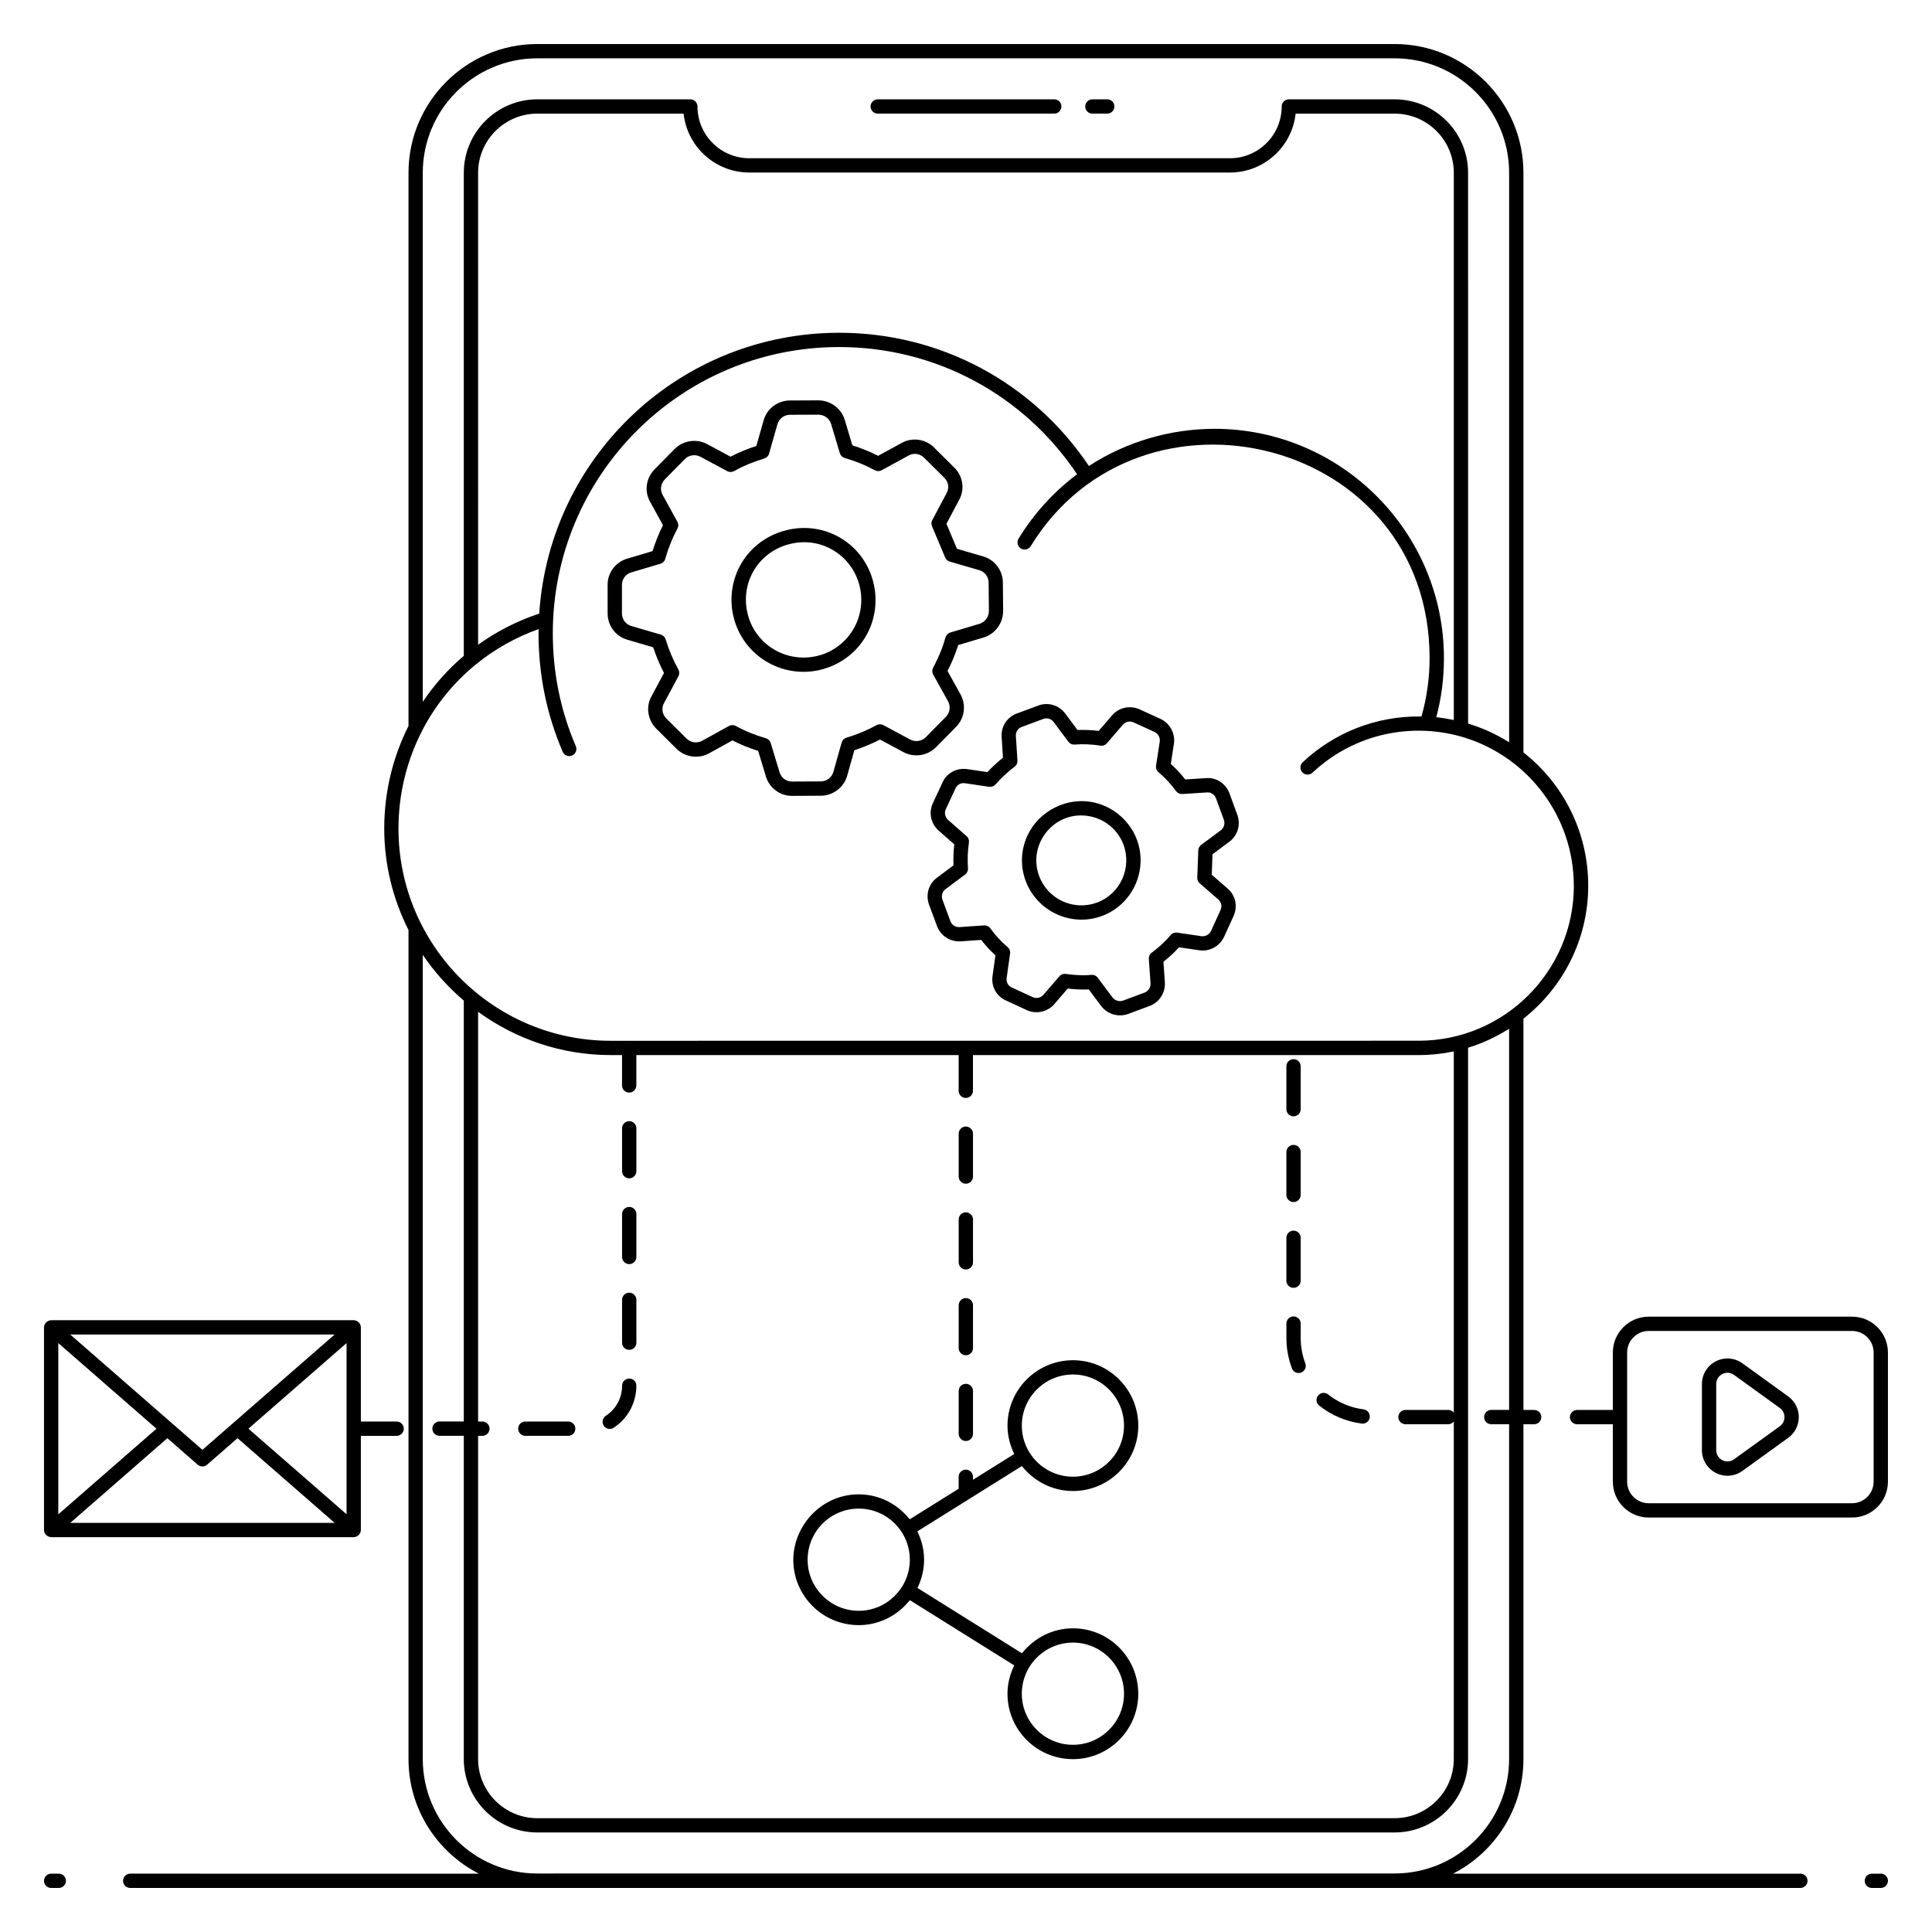 <?xml version="1.0" encoding="UTF-8"?>
<!-- Uploaded to: ICON Repo, www.iconrepo.com, Generator: ICON Repo Mixer Tools -->
<svg fill="#000000" width="800px" height="800px" version="1.1" viewBox="144 144 512 512" xmlns="http://www.w3.org/2000/svg">
 <g>
  <path d="m159.58 640.54h-2.016c-1.047 0-1.895 0.848-1.895 1.895s0.848 1.895 1.895 1.895h2.012c1.047 0 1.895-0.848 1.895-1.895s-0.844-1.895-1.891-1.895z"/>
  <path d="m621.12 640.54h-92.043c11.051-5.656 18.652-17.137 18.652-30.379l-0.004-88.719h2.84c1.047 0 1.895-0.844 1.895-1.891s-0.848-1.895-1.895-1.895h-2.84v-103.7c10.438-8.227 17.172-20.949 17.172-35.238 0-14.316-6.695-27.09-17.172-35.32v-153.6c0-18.816-15.309-34.129-34.129-34.129h-227.21c-18.82 0-34.129 15.312-34.129 34.133v146.59c-4.141 8.211-6.43 17.465-6.43 27.195 0 9.668 2.352 18.777 6.43 26.875v219.7c0 13.242 7.598 24.723 18.652 30.379l-92.402-0.004c-1.047 0-1.895 0.848-1.895 1.895s0.848 1.895 1.895 1.895h442.61c1.047 0 1.895-0.848 1.895-1.895s-0.848-1.895-1.895-1.895zm-155.29-382.9c-11.414 0-23.25 3.312-33.254 9.855-14.855-22.145-39.438-35.309-66.164-35.309-42.008 0-76.59 32.469-79.484 74.047-0.008 0.129-0.035 0.25-0.043 0.379-5.91 1.953-11.332 4.769-16.184 8.246l0.004-125.06c0-8.648 7.035-15.684 15.68-15.684h38.781c0.945 8.762 8.387 15.605 17.398 15.605h127.39c9.012 0 16.449-6.844 17.398-15.605h26.242c8.645 0 15.68 7.035 15.68 15.684v145.01c-1.523-0.316-3.066-0.574-4.641-0.734 1.348-5.062 2.027-10.305 2.027-15.613-0.004-33.539-27.289-60.824-60.832-60.824zm-209.79-67.84c0-16.73 13.609-30.344 30.34-30.344h227.21c16.734 0 30.344 13.613 30.344 30.344v150.91c-3.348-2.106-6.996-3.781-10.871-4.953l-0.004-145.96c0-10.738-8.734-19.473-19.469-19.473h-28.031c-1.047 0-1.895 0.848-1.895 1.895 0 7.562-6.152 13.715-13.715 13.715h-127.39c-7.562 0-13.715-6.152-13.715-13.715 0-1.047-0.848-1.895-1.895-1.895h-40.566c-10.734 0-19.469 8.734-19.469 19.473v128.01c-4.188 3.547-7.828 7.656-10.871 12.184zm-0.32 148.15c0.086-0.137 0.156-0.273 0.207-0.43 3.441-6.629 8.188-12.5 13.969-17.273 0.098-0.07 0.203-0.133 0.285-0.223 4.856-3.957 10.434-7.121 16.578-9.32-0.004 0.383-0.043 0.758-0.043 1.145 0 10.945 2.156 21.504 6.406 31.383 0.309 0.715 1.008 1.145 1.738 1.145 0.25 0 0.504-0.051 0.746-0.152 0.961-0.414 1.406-1.527 0.992-2.488-4.043-9.402-6.098-19.457-6.098-29.887 0-41.703 33.762-75.879 75.906-75.879 25.473 0 48.883 12.582 63.031 33.711-6.09 4.559-11.371 10.309-15.512 17.07-0.543 0.895-0.262 2.059 0.629 2.606 0.309 0.191 0.648 0.277 0.988 0.277 0.637 0 1.258-0.32 1.617-0.906 29-47.391 105.7-28.871 105.7 29.723 0 5.258-0.746 10.434-2.152 15.422-12.23-0.203-23.234 4.41-31.477 12.125-0.762 0.715-0.805 1.914-0.09 2.68 0.715 0.762 1.91 0.805 2.68 0.086 11.215-10.5 26.719-13.555 40.535-9.223 16.629 5.269 28.719 20.844 28.719 39.191 0 0.031 0.016 0.055 0.016 0.082-0.059 22.609-18.469 40.988-41.094 40.988l-209.22 0.016c-0.016 0-0.031-0.008-0.047-0.008s-0.031 0.008-0.047 0.008h-4.848c-31.008 0-56.234-25.227-56.234-56.234 0.004-9.176 2.184-17.898 6.113-25.633zm273.55 180.4c-0.348-0.418-0.852-0.703-1.438-0.703h-11.363c-1.047 0-1.895 0.848-1.895 1.895s0.848 1.891 1.895 1.891h11.363c0.586 0 1.09-0.281 1.438-0.699v89.422c0 8.645-7.035 15.68-15.68 15.68l-227.21 0.004c-8.645 0-15.68-7.035-15.68-15.68v-85.652h1.137c1.047 0 1.895-0.848 1.895-1.895 0-1.047-0.848-1.895-1.895-1.895h-1.137v-108.58c9.891 7.18 22.012 11.469 35.145 11.469h3v8.043c0 1.047 0.848 1.895 1.895 1.895s1.895-0.848 1.895-1.895v-8.043h85.418v9.469c0 1.047 0.848 1.895 1.895 1.895 1.047 0 1.895-0.848 1.895-1.895v-9.469h118.16c3.176 0 6.273-0.344 9.266-0.973zm-273.23 91.805v-213.12c3.055 4.531 6.731 8.598 10.871 12.137v111.54h-6.441c-1.047 0-1.895 0.848-1.895 1.895 0 1.047 0.848 1.895 1.895 1.895h6.441v85.648c0 10.734 8.734 19.469 19.469 19.469h227.21c10.734 0 19.469-8.734 19.469-19.469v-188.5c3.879-1.184 7.516-2.898 10.871-5.027v101.02h-4.734c-1.047 0-1.895 0.848-1.895 1.895s0.848 1.891 1.895 1.891h4.734v88.719c0 16.73-13.609 30.34-30.34 30.34l-227.21 0.008c-16.73 0-30.34-13.609-30.34-30.344z"/>
  <path d="m642.43 640.54h-2.367c-1.047 0-1.895 0.848-1.895 1.895s0.848 1.895 1.895 1.895h2.367c1.047 0 1.895-0.848 1.895-1.895s-0.848-1.895-1.895-1.895z"/>
  <path d="m376.61 174.11h46.777c1.047 0 1.895-0.848 1.895-1.895s-0.848-1.895-1.895-1.895h-46.777c-1.047 0-1.895 0.848-1.895 1.895s0.848 1.895 1.895 1.895z"/>
  <path d="m433.49 174.11h3.938c1.047 0 1.895-0.848 1.895-1.895s-0.848-1.895-1.895-1.895h-3.938c-1.047 0-1.895 0.848-1.895 1.895s0.848 1.895 1.895 1.895z"/>
  <path d="m310.3 313.55 6.801 1.988c0.793 2.402 1.738 4.644 2.871 6.801l-3.332 6.199c-1.527 2.758-1.012 6.269 1.27 8.551l5.383 5.356c2.316 2.258 5.871 2.742 8.641 1.176l6.18-3.406c2.094 1.09 4.332 2.004 6.801 2.773l2.059 6.789c0.914 3.039 3.734 5.137 6.867 5.137h0.109l7.668-0.039c3.176-0.051 5.996-2.203 6.875-5.242l1.918-6.816c1.848-0.602 3.715-1.344 5.582-2.231 0.402-0.199 0.805-0.398 1.203-0.609l6.25 3.359c2.863 1.488 6.316 0.965 8.586-1.297l5.344-5.422c2.254-2.305 2.727-5.758 1.168-8.609l-3.445-6.191c0.25-0.488 0.484-0.957 0.691-1.422 0.816-1.699 1.531-3.527 2.129-5.438l6.762-2.023c3.035-0.93 5.113-3.715 5.164-6.981l-0.074-7.57c-0.004-3.207-2.16-6.055-5.231-6.922l-6.934-2.023-2.789-6.633 3.344-6.289c1.574-2.797 1.051-6.34-1.262-8.598l-5.375-5.336c-2.258-2.258-5.789-2.746-8.539-1.211l-6.277 3.426c-2.172-1.109-4.422-2.023-6.82-2.773l-2.019-6.754c-0.918-3.047-3.797-5.172-7.016-5.172l-7.594 0.035c-3.258 0.055-6.035 2.195-6.902 5.316l-1.918 6.738c-2.43 0.785-4.719 1.734-6.832 2.84l-6.238-3.352c-2.828-1.492-6.363-0.941-8.598 1.328l-5.305 5.383c-2.285 2.336-2.758 5.801-1.176 8.602l3.41 6.195c-1.121 2.219-2.043 4.519-2.758 6.863l-6.777 2.019c-3.074 0.922-5.191 3.801-5.137 6.965v7.606c0.059 3.277 2.184 6.055 5.273 6.914zm-1.477-14.535c-0.023-1.508 0.98-2.871 2.434-3.309l7.766-2.312c0.625-0.184 1.109-0.68 1.285-1.309 0.762-2.754 1.848-5.449 3.219-8.02 0.305-0.566 0.301-1.246-0.012-1.809l-3.91-7.098c-0.75-1.336-0.523-2.988 0.574-4.106l5.305-5.383c1.07-1.086 2.762-1.348 4.113-0.641l7.125 3.824c0.566 0.309 1.258 0.305 1.816-0.016 2.402-1.34 5.09-2.457 7.992-3.324 0.621-0.184 1.105-0.672 1.281-1.297l2.199-7.738c0.418-1.5 1.754-2.527 3.301-2.555l7.566-0.035c1.551 0 2.938 1.02 3.375 2.473l2.309 7.727c0.184 0.617 0.668 1.098 1.293 1.277 2.867 0.832 5.481 1.895 7.992 3.254 0.574 0.312 1.266 0.309 1.824-0.008l7.125-3.902c1.32-0.734 3-0.508 4.07 0.559l5.391 5.352c1.117 1.094 1.363 2.719 0.598 4.082l-3.789 7.121c-0.266 0.504-0.297 1.098-0.074 1.625l3.484 8.297c0.223 0.523 0.668 0.926 1.219 1.082l7.816 2.277c1.465 0.414 2.484 1.77 2.484 3.293v0.02l0.074 7.527c-0.027 1.57-1.02 2.922-2.477 3.367l-7.734 2.309c-0.617 0.184-1.098 0.672-1.277 1.293-0.602 2.102-1.32 4.012-2.219 5.883-0.324 0.723-0.684 1.406-1.082 2.168-0.301 0.562-0.289 1.242 0.023 1.801l3.93 7.07c0.746 1.367 0.523 3.027-0.555 4.125l-5.332 5.41c-1.082 1.082-2.75 1.332-4.133 0.617l-7.121-3.828c-0.562-0.301-1.254-0.297-1.816 0.012-0.656 0.367-1.309 0.695-1.934 1.004-2 0.945-4.023 1.727-6.016 2.32-0.625 0.184-1.105 0.676-1.285 1.301l-2.195 7.793c-0.414 1.445-1.77 2.469-3.269 2.492l-7.668 0.039c-1.512 0.023-2.867-0.977-3.312-2.441l-2.348-7.766c-0.184-0.617-0.668-1.094-1.289-1.273-2.965-0.855-5.555-1.918-7.934-3.242-0.555-0.312-1.254-0.324-1.836-0.004l-7.098 3.91c-1.336 0.75-3.039 0.516-4.141-0.566l-5.375-5.336c-1.082-1.086-1.344-2.742-0.617-4.051l3.824-7.121c0.305-0.566 0.301-1.254-0.012-1.816-1.383-2.492-2.484-5.102-3.371-7.973-0.184-0.609-0.664-1.082-1.277-1.262l-7.785-2.269c-1.48-0.414-2.488-1.746-2.516-3.289z"/>
  <path d="m338.25 306.86c0.008 0.031 0.023 0.062 0.027 0.094 1.859 8.836 9.672 15.086 18.676 15.086 4.754 0 9.84-1.844 13.633-5.68 0 0 0.004 0 0.004-0.004 7.543-7.672 7.016-19.809-0.207-26.992-4.664-4.609-11.781-6.816-19.074-4.555-9.738 3.023-14.996 12.582-13.059 22.051zm14.203-18.453c5.848-1.801 11.484-0.07 15.246 3.641 6 5.953 6.078 15.668 0.172 21.66h0.004c-5.93 6.012-15.66 6.066-21.664 0.168-2.305-2.266-3.762-5.137-4.301-8.258-1.34-7.766 3.152-14.938 10.543-17.211z"/>
  <path d="m409.79 344.8c-1.5 1.203-2.875 2.481-4.113 3.816l-5.41-0.801c-2.742-0.383-5.422 1.09-6.488 3.539l-2.574 5.527c-1.152 2.473-0.527 5.387 1.57 7.262l4.125 3.613c-0.219 1.883-0.289 3.75-0.211 5.57l-4.41 3.293c-2.188 1.641-3.023 4.484-2.078 7.098l2.117 5.703c0.918 2.551 3.508 4.211 6.234 4.051l5.481-0.383c1.109 1.445 2.375 2.816 3.773 4.086l-0.766 5.43c-0.438 2.746 1.031 5.438 3.539 6.527l5.594 2.59c2.488 1.105 5.445 0.441 7.207-1.594l3.574-4.148c1.453 0.172 3.004 0.258 4.684 0.258h0.082l0.559-0.027c0.086-0.004 0.176-0.008 0.258-0.012l3.293 4.422c1.23 1.586 3.082 2.465 4.992 2.465 0.711 0 1.43-0.121 2.129-0.375l5.738-2.129c2.559-0.98 4.176-3.488 4.016-6.258l-0.383-5.457c1.465-1.148 2.867-2.426 4.133-3.824l5.418 0.797c2.656 0.371 5.277-1.012 6.5-3.516l2.539-5.57c1.152-2.535 0.535-5.449-1.543-7.254l-4.238-3.688 0.199-5.422 4.445-3.312c2.215-1.621 3.078-4.484 2.137-7.141l-2.09-5.695c-0.984-2.629-3.531-4.266-6.176-4.031l-5.547 0.348c-1.16-1.484-2.418-2.844-3.816-4.117l0.828-5.402c0.383-2.707-1.094-5.394-3.586-6.531l-5.566-2.551c-2.535-1.102-5.438-0.469-7.227 1.602l-3.566 4.137c-1.883-0.238-3.777-0.316-5.609-0.234l-3.293-4.414c-1.648-2.191-4.574-3.043-7.098-2.074l-5.703 2.117c-2.578 0.934-4.227 3.504-4.012 6.219zm3.106 2.379c0.504-0.383 0.781-0.996 0.738-1.625l-0.418-6.508c-0.082-1.051 0.543-2.031 1.535-2.391l5.738-2.129c0.977-0.375 2.098-0.035 2.734 0.805l3.898 5.227c0.387 0.523 0.957 0.801 1.664 0.758 2.223-0.176 4.527-0.078 6.828 0.285 0.652 0.117 1.305-0.133 1.73-0.633l4.234-4.918c0.695-0.805 1.844-1.051 2.82-0.621l5.535 2.535c0.98 0.445 1.562 1.5 1.418 2.535l-0.984 6.402c-0.102 0.648 0.141 1.301 0.641 1.727 1.77 1.516 3.297 3.16 4.664 5.023 0.383 0.523 1.016 0.805 1.66 0.77l6.535-0.418c1.035-0.098 2.004 0.547 2.387 1.566l2.074 5.664c0.375 1.047 0.047 2.176-0.82 2.812l-5.191 3.863c-0.457 0.344-0.738 0.875-0.762 1.449l-0.266 7.234c-0.02 0.574 0.219 1.125 0.652 1.5l4.922 4.281c0.805 0.695 1.035 1.828 0.582 2.82l-2.516 5.523c-0.477 0.973-1.469 1.512-2.531 1.383l-6.438-0.945c-0.645-0.09-1.309 0.152-1.73 0.66-1.449 1.734-3.168 3.285-5.012 4.652-0.523 0.383-0.809 1.012-0.766 1.656l0.453 6.453c0.062 1.094-0.578 2.09-1.57 2.473l-5.703 2.117c-1.008 0.355-2.144 0.02-2.801-0.828l-4.082-5.438c-0.359-0.355-0.84-0.555-1.34-0.555-0.078 0-0.156 0.004-0.238 0.016-0.355 0.043-0.711 0.059-1.066 0.07l-0.52 0.027c-1.82 0-3.547-0.121-5.133-0.359-0.672-0.094-1.293 0.145-1.715 0.637l-4.238 4.922c-0.668 0.773-1.852 1.031-2.773 0.621l-5.609-2.594c-0.957-0.418-1.512-1.434-1.344-2.508l0.91-6.477c0.09-0.641-0.152-1.285-0.648-1.703-1.762-1.504-3.301-3.176-4.574-4.961-0.383-0.539-1.035-0.836-1.676-0.793l-6.484 0.449c-1.16 0.055-2.074-0.578-2.434-1.57l-2.113-5.703c-0.367-1.008-0.035-2.144 0.789-2.762l5.227-3.902c0.523-0.387 0.805-1.016 0.758-1.664-0.172-2.203-0.086-4.5 0.25-6.82 0.094-0.637-0.145-1.273-0.629-1.695l-4.867-4.266c-0.828-0.742-1.09-1.879-0.648-2.828l2.594-5.574c0.41-0.941 1.422-1.5 2.496-1.344l6.398 0.945c0.621 0.09 1.277-0.141 1.703-0.629 1.465-1.664 3.164-3.25 5.07-4.703z"/>
  <path d="m436.04 386.74c8.121-3.016 12.25-12.117 9.254-20.207-1.719-4.609-5.793-8.535-11.094-9.805-7.297-1.762-14.902 2.152-17.93 8.73-1.758 3.816-1.918 8.086-0.453 12.016 2.977 7.957 11.973 12.32 20.223 9.266zm-3.16-26.402c4.32 0.863 7.519 3.898 8.859 7.512 2.266 6.16-0.848 13.039-7.019 15.34-6.172 2.277-13.047-0.859-15.332-7.031-3.207-8.594 4.242-17.672 13.492-15.82z"/>
  <path d="m644.32 536.66v-34.23c0-5.238-4.262-9.5-9.504-9.5h-53.895c-5.238 0-9.5 4.262-9.5 9.5v15.223h-9.48c-1.047 0-1.895 0.848-1.895 1.895s0.848 1.891 1.895 1.891h9.48v15.223c0 5.238 4.262 9.5 9.5 9.5h53.895c5.242 0 9.504-4.262 9.504-9.5zm-3.789 0c0 3.148-2.562 5.711-5.715 5.711h-53.895c-3.148 0-5.711-2.562-5.711-5.711v-34.23c0-3.148 2.562-5.715 5.711-5.715h53.895c3.152 0 5.715 2.562 5.715 5.715z"/>
  <path d="m617.89 514.06-12.129-8.762c-2.066-1.496-4.773-1.703-7.043-0.539-2.277 1.164-3.691 3.473-3.691 6.031v17.523c0 2.555 1.414 4.863 3.691 6.027 2.312 1.184 5.012 0.93 7.043-0.539l12.129-8.762c3.742-2.703 3.746-8.273 0-10.98zm-2.219 7.906-12.129 8.762c-1.961 1.414-4.727 0.039-4.727-2.414v-17.523c0-1.145 0.605-2.137 1.629-2.656 0.988-0.512 2.152-0.445 3.102 0.238l12.129 8.762c0.785 0.566 1.234 1.449 1.234 2.418-0.004 0.969-0.453 1.852-1.238 2.414z"/>
  <path d="m486.8 439.84c1.047 0 1.895-0.848 1.895-1.895v-11.363c0-1.047-0.848-1.895-1.895-1.895-1.047 0-1.895 0.848-1.895 1.895v11.363c0 1.047 0.848 1.895 1.895 1.895z"/>
  <path d="m486.8 485.29c1.047 0 1.895-0.848 1.895-1.895v-11.363c0-1.047-0.848-1.895-1.895-1.895-1.047 0-1.895 0.848-1.895 1.895v11.363c0 1.047 0.848 1.895 1.895 1.895z"/>
  <path d="m488.7 498.55v-3.785c0-1.047-0.848-1.895-1.895-1.895-1.047 0-1.895 0.848-1.895 1.895v3.785c0 2.781 0.496 5.5 1.469 8.086 0.285 0.758 1.008 1.227 1.773 1.227 0.223 0 0.449-0.039 0.668-0.121 0.977-0.367 1.473-1.461 1.102-2.441-0.812-2.156-1.223-4.426-1.223-6.75z"/>
  <path d="m486.8 462.56c1.047 0 1.895-0.848 1.895-1.895v-11.363c0-1.047-0.848-1.895-1.895-1.895-1.047 0-1.895 0.848-1.895 1.895v11.363c0 1.051 0.848 1.895 1.895 1.895z"/>
  <path d="m505.36 517.5c-3.434-0.438-6.684-1.809-9.402-3.961-0.816-0.652-2.012-0.516-2.66 0.309-0.652 0.82-0.516 2.012 0.309 2.66 3.258 2.586 7.156 4.227 11.273 4.754 1.102 0.125 1.992-0.648 2.121-1.641 0.133-1.039-0.605-1.988-1.641-2.121z"/>
  <path d="m310.75 486.57c-1.047 0-1.895 0.848-1.895 1.895v11.363c0 1.047 0.848 1.895 1.895 1.895s1.895-0.848 1.895-1.895v-11.363c0-1.047-0.848-1.895-1.895-1.895z"/>
  <path d="m310.75 441.12c-1.047 0-1.895 0.848-1.895 1.895v11.363c0 1.047 0.848 1.895 1.895 1.895s1.895-0.848 1.895-1.895v-11.363c0-1.051-0.848-1.895-1.895-1.895z"/>
  <path d="m310.75 463.85c-1.047 0-1.895 0.848-1.895 1.895v11.363c0 1.047 0.848 1.895 1.895 1.895s1.895-0.848 1.895-1.895v-11.363c0-1.047-0.848-1.895-1.895-1.895z"/>
  <path d="m310.75 509.33c-1.047 0-1.895 0.875-1.895 1.922 0 3.223-1.609 6.195-4.301 7.949-0.875 0.57-1.125 1.742-0.555 2.621 0.363 0.559 0.969 0.863 1.586 0.863 0.355 0 0.715-0.102 1.031-0.309 3.773-2.453 6.027-6.613 6.027-11.18 0-1.047-0.848-1.867-1.895-1.867z"/>
  <path d="m294.58 520.72h-11.363c-1.047 0-1.895 0.848-1.895 1.895 0 1.047 0.848 1.895 1.895 1.895h11.363c1.047 0 1.895-0.848 1.895-1.895 0-1.047-0.848-1.895-1.895-1.895z"/>
  <path d="m157.46 551.34c0.035 0.004 0.062 0.031 0.102 0.031h80.191c0.844 0 1.879-0.77 1.879-1.906v-24.953h9.484c1.047 0 1.895-0.848 1.895-1.895s-0.848-1.895-1.895-1.895h-9.484v-24.961c0-1.125-1.043-1.895-1.895-1.895l-80.18 0.004c-0.879 0-1.895 0.797-1.895 1.895v53.703c0 1.066 0.922 1.824 1.797 1.871zm78.383-6.043-26.008-22.68 26.008-22.684zm-28.895-20.164 25.734 22.441h-70.059l25.727-22.434 8.047 7.019c0.719 0.621 1.777 0.621 2.492 0zm-47.496 20.18v-45.379l26.016 22.691zm73.23-47.652-35.035 30.559-35.035-30.559z"/>
  <path d="m399.96 525.88c1.047 0 1.895-0.848 1.895-1.895v-11.363c0-1.047-0.848-1.895-1.895-1.895s-1.895 0.848-1.895 1.895v11.363c0 1.051 0.848 1.895 1.895 1.895z"/>
  <path d="m399.96 503.16c1.047 0 1.895-0.848 1.895-1.895v-11.363c0-1.047-0.848-1.895-1.895-1.895s-1.895 0.848-1.895 1.895v11.363c0 1.047 0.848 1.895 1.895 1.895z"/>
  <path d="m399.96 457.7c1.047 0 1.895-0.848 1.895-1.895v-11.363c0-1.047-0.848-1.895-1.895-1.895s-1.895 0.848-1.895 1.895v11.363c0 1.047 0.848 1.895 1.895 1.895z"/>
  <path d="m399.96 480.43c1.047 0 1.895-0.848 1.895-1.895v-11.363c0-1.047-0.848-1.895-1.895-1.895s-1.895 0.848-1.895 1.895v11.363c0 1.047 0.848 1.895 1.895 1.895z"/>
  <path d="m428.35 575.52c-5.496 0-10.344 2.617-13.523 6.617-3.363-2.102-17.25-10.785-27.695-17.312 1.098-2.269 1.762-4.785 1.762-7.469 0-2.711-0.676-5.242-1.781-7.527 32.355-20.219 22.66-14.16 27.664-17.285 0.016-0.008 0.027-0.016 0.039-0.023 3.18 3.996 8.031 6.613 13.531 6.613 9.547 0 17.312-7.769 17.312-17.316 0-9.562-7.766-17.344-17.312-17.344-9.566 0-17.348 7.781-17.348 17.344 0 2.699 0.676 5.227 1.785 7.508l-10.941 6.836v-0.797c0-1.047-0.848-1.895-1.895-1.895s-1.895 0.848-1.895 1.895v3.164l-12.945 8.09c-0.066-0.086-0.152-0.148-0.223-0.223-3.176-3.863-7.93-6.379-13.305-6.379-10.012 0-17.348 8.449-17.348 17.348 0 9.547 7.766 17.312 17.348 17.312 4.539 0 8.641-1.793 11.73-4.66v0.004l0.012-0.012c0.473-0.438 0.895-0.914 1.312-1.402 0.164-0.188 0.352-0.344 0.504-0.539l27.648 17.281c-1.113 2.289-1.793 4.82-1.793 7.531 0 9.547 7.781 17.312 17.348 17.312 9.547 0 17.312-7.766 17.312-17.312 0.008-9.578-7.754-17.359-17.305-17.359zm0-67.266c7.457 0 13.523 6.082 13.523 13.555 0 7.457-6.066 13.527-13.523 13.527-7.477 0-13.559-6.07-13.559-13.527 0.004-7.473 6.086-13.555 13.559-13.555zm-56.762 62.625c-7.5 0-13.562-6.098-13.562-13.523 0-7.5 6.062-13.562 13.562-13.562 7.426 0 13.523 6.062 13.523 13.562-0.004 7.422-6.102 13.523-13.523 13.523zm56.762 35.512c-7.477 0-13.559-6.066-13.559-13.523 0-7.477 6.082-13.559 13.559-13.559 7.457 0 13.523 6.082 13.523 13.559 0.004 7.457-6.062 13.523-13.523 13.523z"/>
 </g>
</svg>